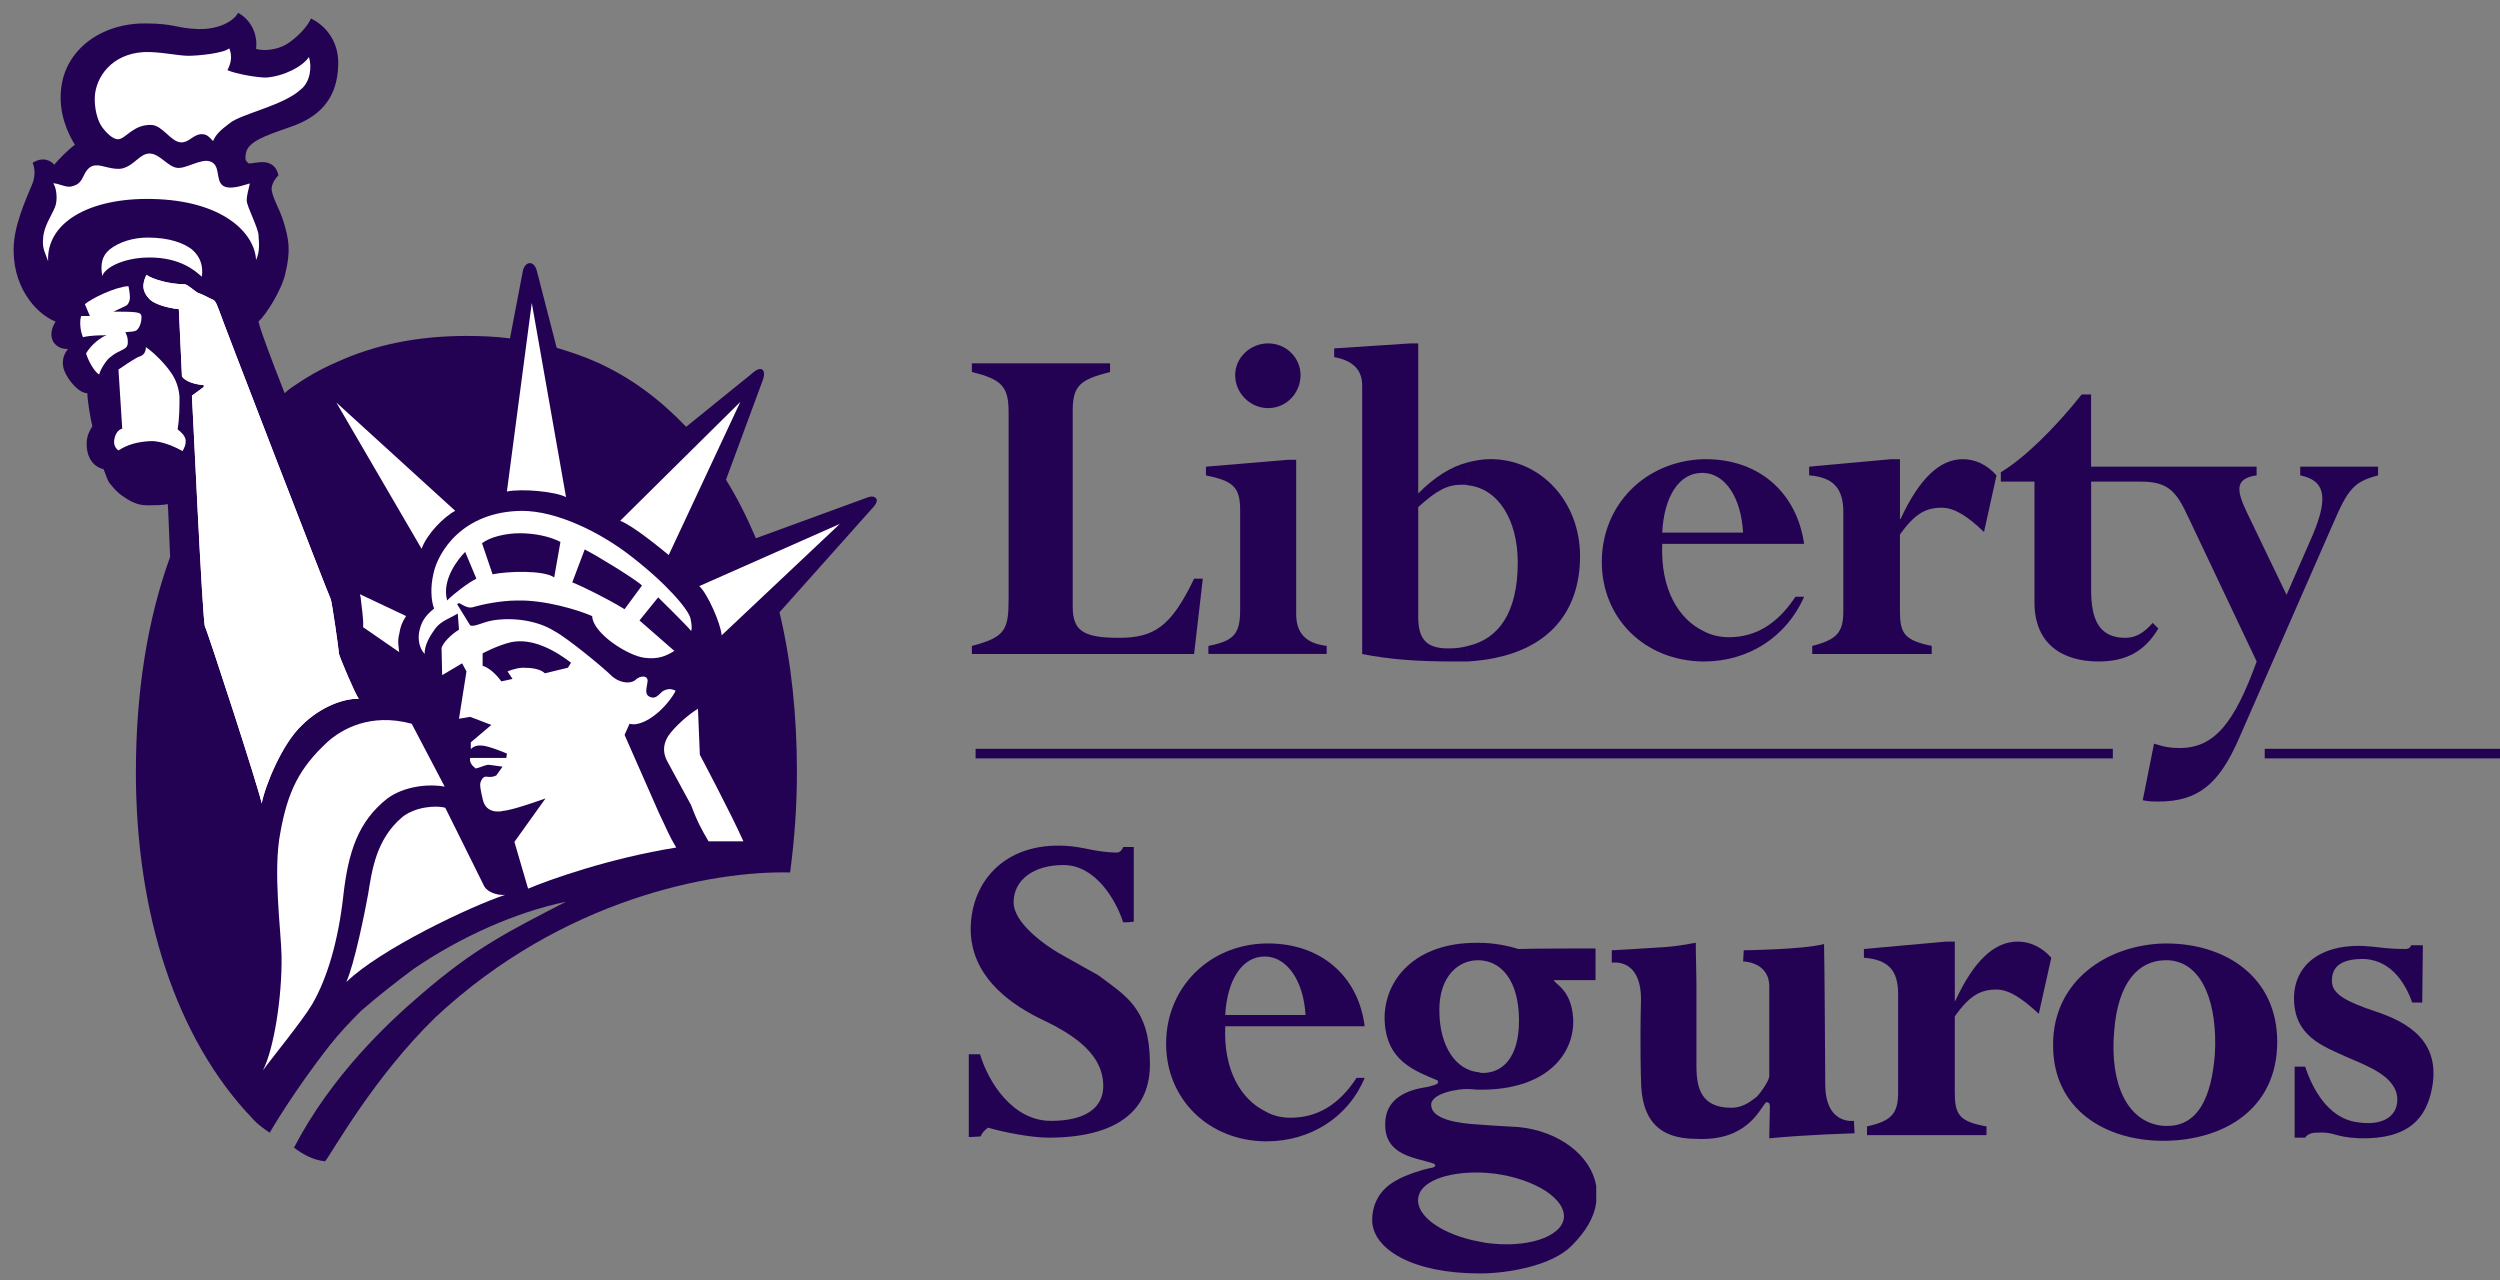 <?xml version="1.0" encoding="utf-8"?>
<!-- Generator: Adobe Illustrator 24.2.1, SVG Export Plug-In . SVG Version: 6.00 Build 0)  -->
<svg version="1.1" id="Capa_1" xmlns="http://www.w3.org/2000/svg" xmlns:xlink="http://www.w3.org/1999/xlink" x="0px" y="0px"
	 width="109.392px" height="56.009px" viewBox="0 0 109.392 56.009" style="enable-background:new 0 0 109.392 56.009;"
	 xml:space="preserve">
<rect x="0" y="0" width="109.392" height="56.009" fill="#808080" stroke="none"/>
<style type="text/css">
	.st0{fill:#240253;}
	.st1{fill:#FFFFFF;}
	.st2{fill:none;stroke:#240253;stroke-width:0.42;stroke-miterlimit:3.864;}
</style>
<g>
	<path class="st0" d="M46.939,26.547c0,1.035,0.436,1.362,2.015,1.362c1.553,0,2.288-0.489,3.296-2.587h0.381
		l-0.381,3.296h-9.724v-0.355c1.47-0.381,1.607-0.708,1.607-2.07v-8.144c0-1.117-0.272-1.444-1.607-1.771v-0.381
		h6.047v0.381c-1.281,0.327-1.635,0.573-1.635,1.689v8.58H46.939z"/>
	<path class="st0" d="M56.717,26.873c0,0.817,0.409,1.281,1.334,1.389v0.353h-5.175V28.263
		c1.117-0.219,1.389-0.518,1.389-1.581v-4.356c0-1.008-0.299-1.281-1.497-1.525v-0.381l3.568-0.3h0.381v6.755
		H56.717z"/>
	<path class="st0" d="M55.491,15.026c0.79,0,1.417,0.626,1.417,1.388c0,0.79-0.627,1.444-1.417,1.444
		c-0.79,0-1.444-0.654-1.444-1.444C54.048,15.652,54.702,15.026,55.491,15.026"/>
	<path class="st0" d="M64.233,21.235c1.31,0.137,2.179,1.499,2.179,3.377c0,2.207-0.844,3.351-2.179,3.651v0.68
		c3.542-0.218,4.905-2.205,4.905-4.604c0-2.395-1.718-4.249-3.925-4.249c-0.324,0-0.651,0.056-0.981,0.137
		C64.233,20.228,64.233,21.235,64.233,21.235z"/>
	<path class="st0" d="M62.057,22.189c0.844-0.763,1.279-0.98,1.933-0.98c0.081,0,0.162,0,0.243,0.027v-1.007
		c-0.76,0.191-1.469,0.654-2.176,1.362v-6.564h-0.355l-3.323,0.218v0.381c0.761,0.137,1.225,0.518,1.225,1.226
		v11.767c1.252,0.243,2.453,0.326,4.003,0.326h0.626V28.263c-0.271,0.081-0.545,0.109-0.869,0.109
		c-0.981,0-1.307-0.436-1.307-1.39C62.057,26.982,62.057,22.189,62.057,22.189z"/>
	<path class="st0" d="M75.647,27.882c-0.38,0-0.763-0.081-1.117-0.272c-1.062-0.518-1.88-1.798-1.796-3.813h1.796
		h4.413c-0.327-2.261-1.989-3.705-4.305-3.705h-0.109c-2.534,0.082-4.439,1.989-4.439,4.495
		c0,2.478,1.88,4.331,4.439,4.358h0.028c1.961,0,3.623-1.089,4.386-2.833h-0.38
		C77.772,27.309,76.817,27.882,75.647,27.882z M74.476,20.692h0.053c0.981,0.027,1.662,1.116,1.743,2.613h-1.743
		h-1.796C72.814,21.727,73.468,20.692,74.476,20.692z"/>
	<path class="st0" d="M56.472,48.908c-0.382,0-0.763-0.081-1.09-0.271c-1.062-0.519-1.851-1.771-1.77-3.732h1.77
		h4.331c-0.274-2.207-1.933-3.623-4.221-3.623h-0.11c-2.478,0.053-4.357,1.933-4.357,4.383
		c0,2.427,1.851,4.251,4.357,4.277h0.028c1.934,0,3.595-1.062,4.303-2.777h-0.355
		C58.596,48.336,57.643,48.908,56.472,48.908z M55.328,41.855h0.054c0.954,0.028,1.661,1.089,1.744,2.559h-1.744
		h-1.77C53.693,42.889,54.347,41.855,55.328,41.855z"/>
	<path class="st0" d="M86.814,23.278c-0.737-0.708-1.307-1.062-1.852-1.062c-0.737,0-1.198,0.299-1.827,1.171v3.351
		c0,0.979,0.193,1.279,1.391,1.525v0.355h-5.229v-0.355c1.089-0.272,1.361-0.6,1.361-1.525v-4.331
		c0-1.035-0.436-1.525-1.497-1.606v-0.381l3.595-0.328h0.38v2.616h0.028c0.818-1.771,1.715-2.616,2.724-2.616
		c0.545,0,1.064,0.246,1.472,0.71L86.814,23.278z"/>
	<path class="st0" d="M89.211,44.361c-0.735-0.682-1.307-1.062-1.852-1.062c-0.737,0-1.198,0.299-1.824,1.171v3.321
		c0,0.983,0.19,1.282,1.388,1.497v0.383h-5.229v-0.383c1.089-0.243,1.361-0.57,1.361-1.497v-4.302
		c0-1.036-0.436-1.5-1.497-1.581v-0.383l3.595-0.324h0.383v2.587h0.025c0.818-1.771,1.718-2.587,2.724-2.587
		c0.545,0,1.064,0.243,1.472,0.707L89.211,44.361z"/>
	<path class="st0" d="M100.65,20.419v0.381c1.036,0.217,1.28,0.87,0.545,2.614l-1.143,2.615l-1.715-3.567
		c-0.519-1.063-0.519-1.525,0.405-1.661v-0.381h-4.738H93.868h-2.369v-3.161h-0.41
		c-1.168,1.472-2.503,2.779-3.539,3.405v0.409h1.472v5.284c0,1.851,1.252,2.587,2.805,2.587
		c1.198,0,2.017-0.436,2.615-1.443l-0.246-0.246c-0.408,0.462-0.763,0.654-1.198,0.654
		c-1.143,0-1.497-0.789-1.497-2.096v-4.739h2.179c1.198,0,1.553,0.434,2.07,1.552l2.995,6.319
		c-0.978,2.696-1.849,3.786-3.375,3.786c-0.329,0-0.6-0.025-1.117-0.19L93.759,35.017
		c0.301,0.056,0.464,0.056,0.682,0.056c1.718,0,2.642-0.737,3.514-2.726l4.14-9.45
		c0.654-1.525,0.927-1.824,1.961-2.096v-0.381C104.055,20.419,100.65,20.419,100.65,20.419z"/>
	<path class="st0" d="M38.331,21.808c-0.108-0.163-0.408-0.028-0.408-0.028l-4.848,1.772
		c-0.381-0.901-0.817-1.772-1.308-2.561l1.58-4.276c0,0,0.191-0.436,0-0.545c-0.164-0.108-0.463,0.191-0.463,0.191
		l-2.861,2.315c-1.116-1.171-2.397-2.151-3.922-2.832c-0.545-0.245-1.117-0.435-1.743-0.626l-0.871-3.378
		c0,0-0.082-0.327-0.3-0.327s-0.3,0.299-0.3,0.299l-0.573,2.996c-0.599-0.082-1.252-0.108-1.906-0.108
		c-2.124,0-4.004,0.381-5.665,1.143c-0.708,0.3-1.362,0.681-1.989,1.117c-0.109,0.082-0.218,0.163-0.299,0.245
		c-0.599-1.525-1.062-2.751-1.144-3.133c0.327-0.3,1.008-1.362,1.172-2.097c0.245-1.008,0.163-1.498-0.082-2.288
		c-0.163-0.545-0.517-1.089-0.517-1.444c0.027-0.245,0.163-0.436,0.3-0.572c-0.082-0.381-0.327-0.544-0.599-0.572
		c-0.272-0.027-0.49,0.054-0.708,0.054c-0.082-0.108-0.191-0.081-0.109-0.49c0.136-0.572,1.253-0.844,2.179-1.198
		c1.171-0.463,1.825-1.281,1.853-2.642c0.027-0.98-0.517-1.689-1.199-2.015c-0.136,0.381-0.708,0.925-1.089,1.143
		c-0.381,0.218-0.926,0.299-1.307,0.191c0.082-0.708-0.272-1.307-0.79-1.579
		c-0.163,0.327-0.789,0.735-1.743,0.708C7.716,1.243,7.663,1.025,6.328,1.025c-1.907,0-3.46,1.145-3.65,2.833
		C2.542,4.947,2.978,5.847,3.277,6.337C3.032,6.5,2.487,7.045,2.379,7.209C2.242,7.045,1.888,6.827,1.426,7.127
		C1.534,7.372,1.534,7.644,1.452,7.944c-0.082,0.272-0.762,1.607-0.844,2.696C0.472,12.465,1.534,13.718,2.433,14.072
		c-0.191,0.3-0.245,0.599-0.108,0.872c0.108,0.163,0.272,0.327,0.654,0.327
		c-0.218,0.245-0.3,0.6-0.164,0.953c0.164,0.409,0.626,0.981,1.008,0.981c0,0.327,0.136,1.117,0.218,1.442
		c-0.136,0.247-0.272,0.437-0.245,0.899c0.027,0.517,0.327,0.899,0.735,0.982c0.109,0.244,0.163,0.517,0.299,0.654
		c0.136,0.163,0.272,0.353,0.571,0.545c0.299,0.218,0.626,0.381,1.008,0.381c0.409,0,0.763,0,0.927-0.056
		c0.027,0.109,0.054,1.172,0.108,2.316c-1.007,2.779-1.498,5.965-1.498,9.423c0,6.157,1.743,11.659,5.121,15.173
		c0,0,0.191,0.243,0.735,0.598c0,0,1.035-1.799,2.642-3.841c0.408-0.517,0.872-1.006,1.362-1.497
		c0.79-0.681,1.552-1.279,2.288-1.824c2.07-1.416,4.467-2.48,6.673-2.944c-2.533,1.307-3.977,2.017-6.346,4.059
		c-1.498,1.282-3.923,3.567-5.557,6.701c0.354,0.271,0.817,0.545,1.362,0.6c0.326-0.41,2.124-3.679,4.848-6.321
		c5.556-5.174,12.093-6.4,15.498-6.319c0.191-1.416,0.299-2.886,0.299-4.386c0-2.478-0.245-4.847-0.763-6.998
		l4.058-4.549C38.168,22.243,38.468,21.945,38.331,21.808"/>
	<path class="st1" d="M7.99,19.738c-0.245-0.137-0.899-0.463-1.416-0.436c-0.517,0.027-0.981,0.136-1.39,0.408
		c-0.191-0.136-0.245-0.353-0.136-0.654c0.11-0.272,0.3-0.299,0.3-0.299l-0.164-2.588
		c0,0,0.736-0.517,0.927-0.571c0.19-0.054,0.272-0.219,0.272-0.409c0.327,0.219,0.817,0.708,1.062,1.063
		c0.245,0.327,0.382,0.708,0.409,1.116c0,0.409,0,0.926-0.082,1.416c0.164,0.137,0.327,0.272,0.355,0.491
		C8.126,19.493,8.071,19.574,7.99,19.738"/>
	<path class="st1" d="M31.576,27.801c-0.027-0.491-0.626-1.853-0.981-2.154l6.156-2.724L31.576,27.801z"/>
	<path class="st1" d="M14.717,17.613l5.202,4.739c-0.517,0.272-1.252,1.035-1.471,1.662L14.717,17.613z"/>
	<path class="st1" d="M17.768,26.956c-0.191,0.299-0.245,0.464-0.3,0.789c-0.081,0.328-0.027,0.518,0,0.79
		l-1.579-1.091c0.027-0.381-0.082-0.979-0.108-1.307c0-0.027-0.028-0.081-0.028-0.134L17.768,26.956z"/>
	<path class="st1" d="M8.97,27.42c-0.109-0.165-0.545-9.78-0.572-10.107l0.517-0.381v-0.082
		c-0.381-0.027-0.818-0.163-0.953-0.381l-0.136-2.942c-0.517-0.054-1.035-0.218-1.253-0.409
		c-0.245-0.245-0.436-0.544-0.163-1.089c0.272,0.191,1.008,0.408,1.661,0.408c0.136,0,0.436,0.3,0.599,0.381
		c0.191,0.054,0.518,0.245,0.654,0.299c0.137,0.054,0.219,0.381,0.273,0.491
		c0.027,0.136,4.793,12.475,4.875,12.61c0.054,0.137,0.355,2.207,0.355,2.37
		c0.027,0.163,0.735,1.826,0.872,1.988c-0.626-0.028-1.661,0.327-2.506,1.171
		c-0.845,0.818-1.58,2.587-1.744,3.405C11.394,34.718,9.079,27.609,8.97,27.42"/>
	<path class="st1" d="M15.017,39.24c-0.217,1.905-0.681,3.539-1.362,4.713c-0.463,0.763-1.716,2.285-2.152,2.886
		c0.49-0.953,0.844-3.24,0.817-5.011c-0.027-1.171-0.381-3.704-0.054-5.394
		c0.327-1.824,0.844-2.833,2.043-3.95c0.627-0.57,1.879-1.305,3.705-0.816l1.444,2.752
		c-0.763-0.137-1.798,0-2.506,0.517C15.67,35.944,15.234,37.277,15.017,39.24"/>
	<path class="st1" d="M15.153,42.97c0.355-0.788,0.818-3.076,0.953-3.838c0.163-0.981,0.327-2.397,1.498-3.38
		c0.572-0.461,1.498-0.517,1.879-0.408l1.662,3.349c0.136,0.357,0.626,0.491,0.953,0.464
		C20.546,39.676,16.651,41.526,15.153,42.97"/>
	<path class="st1" d="M29.234,32.212c-0.272,0.436-0.191,0.816-0.027,1.117c0.163,0.299,1.035,1.905,1.035,1.905
		c0.272,0.737,0.49,1.117,0.762,1.581h1.526c-0.573-1.279-1.907-3.788-1.907-3.788l-0.082-2.014
		C30.16,31.232,29.507,31.804,29.234,32.212"/>
	<path class="st1" d="M22.18,21.507c0.653-0.136,2.124,0,2.588,0.246l-1.499-8.498L22.18,21.507z"/>
	<path class="st1" d="M18.966,25.102c-0.136,0.573-0.108,1.172,0.028,1.526c-0.436,0.353-0.572,0.626-0.654,1.034
		c-0.054,0.3,0,0.709,0.245,0.955c-0.027-0.383,0.245-0.817,0.464-1.117c0.245-0.327,0.626-0.437,0.981-0.654
		l0.054,0.708c-0.327,0.19-0.736,0.599-0.763,0.817l0.027,1.171l0.872-0.517l0.191,0.355l-0.327,2.069l0.489-0.081
		l0.927,0.352l-0.899,0.763v0.301c0,0,0.136-0.19,0.463-0.162c0.3,0,1.117,0.352,1.117,0.352l-0.027,0.19h-0.354
		h-1.226c-0.054,0.218,0.136,0.383,0.246,0.464c0.218-0.056,0.436-0.162,0.545-0.162
		c0.108,0,0.381,0.053,0.626,0.081l-0.272,0.38c0,0-0.163,0.109-0.436,0.056c-0.136-0.028-0.272,0.19-0.272,0.352
		c0,0.193,0.109,0.628,0.109,0.628c0.136,0.682,0.817,0.545,0.899,0.517c0.436-0.028,1.852-0.545,1.852-0.545
		l-1.362,1.905l0.599,2.045c0.899-0.383,3.568-1.335,6.482-1.799c-0.327-0.545-0.381-0.735-0.762-1.525
		l-1.499-3.405l0.219-0.489c0.326,0.109,0.817-0.137,1.143-0.408c0.328-0.246,0.736-0.735,0.872-1.036
		c-0.218-0.109-0.382-0.081-0.573,0.028c-0.163,0.137-0.3,0.355-0.544,0.246c-0.273-0.109-0.136-0.41-0.11-0.682
		c0.027-0.272-0.326-0.272-0.544-0.053c-0.245,0.19-0.736,0.108-1.063-0.219
		c-0.327-0.326-1.907-1.634-2.478-1.933c-0.79-0.49-1.879-0.599-2.696-0.462
		c-0.464,0.081-0.79,0.298-0.981,0.217l-0.572-0.926l0.082-0.053c0.218,0.108,0.408,0.271,0.68,0.162
		c0.273-0.081,1.117-0.272,1.879-0.272c1.199-0.027,2.643,0.408,3.269,0.682c0.027,0.761,1.58,1.743,2.288,1.824
		c0.599,0.081,0.953-0.081,1.307-0.3l-1.525-1.333l0.817-1.01c0,0,1.254,1.226,1.444,1.472
		c0.054-0.165,0-0.381-0.028-0.546c-0.081-0.381-1.035-1.524-2.668-2.777c-1.28-0.982-3.16-1.934-4.713-1.934
		C20.219,22.38,19.156,24.178,18.966,25.102"/>
	<path class="st1" d="M9.597,13.61c-0.054-0.11-0.136-0.436-0.273-0.491c-0.136-0.054-0.463-0.245-0.654-0.299
		c-0.163-0.082-0.462-0.381-0.599-0.381c-0.654,0-1.39-0.218-1.662-0.408c-0.272,0.545-0.081,0.844,0.164,1.089
		c0.217,0.191,0.735,0.355,1.253,0.409l0.136,2.942c0.136,0.218,0.573,0.355,0.954,0.381v0.082l-0.517,0.381
		c0.027,0.327,0.463,9.942,0.572,10.107c0.109,0.19,2.425,7.298,2.478,7.734c0.164-0.818,0.899-2.615,1.744-3.405
		c0.844-0.844,1.879-1.198,2.506-1.171c-0.137-0.162-0.845-1.825-0.872-1.988c0-0.163-0.299-2.233-0.354-2.37
		C14.39,26.084,9.624,13.745,9.597,13.61"/>
	<path class="st1" d="M6.545,11.267c1.335,0,1.989,0.572,2.288,0.844c0.054-0.435-0.028-0.844-0.436-1.198
		c-0.354-0.273-0.98-0.518-1.934-0.518c-0.627,0-1.253,0.191-1.662,0.518c-0.353,0.299-0.409,0.654-0.327,1.171
		C4.585,11.703,5.429,11.267,6.545,11.267"/>
	<path class="st1" d="M4.149,4.213C4.122,4.73,4.258,5.275,4.476,5.574c0.136,0.191,0.463,0.544,0.708,0.518
		c0.327-0.028,0.654-0.654,1.444-0.626c0.49,0.026,0.844,0.735,1.28,0.762c0.328,0.027,0.517-0.3,0.845-0.355
		c0.299-0.026,0.381,0.11,0.571,0.3c0.11-0.272,0.3-0.463,0.736-0.79c0.517-0.409,2.342-0.763,3.105-1.471
		c0.409-0.328,0.49-0.981,0.354-1.417c-0.272,0.408-1.089,0.844-1.879,0.899c-0.409,0-1.335-0.163-1.689-0.326
		c0.163-0.3,0.218-0.627,0.081-0.954c-0.244,0.218-1.362,0.327-1.797,0.327c-0.436,0-1.28-0.191-1.934-0.163
		C4.857,2.361,4.203,3.395,4.149,4.213"/>
	<path class="st1" d="M6.628,8.706c3.132,0.055,4.521,1.499,4.576,2.67c0.163-0.354,0.136-0.681,0.109-1.062
		c0-0.327-0.49-1.226-0.517-1.525c0-0.273,0.082-0.49,0.136-0.763c-0.218,0.054-0.899,0.327-1.198,0.082
		C9.433,7.862,9.651,7.236,9.215,7.072C8.807,6.908,8.153,7.399,7.745,7.344C7.336,7.29,6.982,6.718,6.545,6.718
		c-0.435,0-0.653,0.517-1.198,0.654C4.939,7.454,4.449,7.209,4.204,7.236c-0.272,0-0.436,0.218-0.545,0.463
		C3.522,7.971,3.441,8.08,3.114,8.162C2.869,8.216,2.515,7.998,2.325,8.026c0.136,0.136,0.217,0.708,0.082,1.035
		C2.242,9.469,1.915,9.905,1.888,10.422c-0.054,0.463,0.11,0.681,0.218,1.008C2.024,9.742,3.904,8.652,6.628,8.706
		"/>
	<path class="st1" d="M4.666,14.671c-0.217,0.054-0.681,0.409-0.899,0.79c0.054,0.219,0.327,0.79,0.573,0.927
		c0.054-0.245,0.353-0.682,0.49-0.763c0.191-0.163,0.381-0.245,0.544-0.327c0.164-0.081,0.218-0.163,0.218-0.326
		c0-0.191-0.027-0.272-0.108-0.436c0.163-0.027,0.463,0,0.544-0.136c0.11-0.136,0.164-0.327,0.164-0.518
		c0-0.163-0.082-0.19-0.272-0.218c-0.163-0.027-0.681-0.027-0.953-0.027c0,0,0.408-0.191,0.517-0.245
		c0.136-0.054,0.163-0.191,0.191-0.272c0.027-0.109,0-0.327-0.054-0.599c-0.572,0.027-1.635,0.545-1.907,0.79
		l0.219,0.517H3.55c-0.082,0.272-0.028,0.682,0.081,0.926C3.985,14.671,4.394,14.671,4.666,14.671"/>
	<path class="st0" d="M19.565,26.274c0.299-0.299,0.899-0.762,1.28-0.953l-0.49-1.172
		C20.029,24.477,19.32,25.375,19.565,26.274"/>
	<path class="st0" d="M21.554,25.13c0.654-0.137,2.233-0.19,2.696,0.136l0.273-1.552
		c-0.463-0.246-1.145-0.381-1.771-0.381s-1.307,0.163-1.661,0.436L21.554,25.13z"/>
	<path class="st0" d="M27.328,26.657l0.763-1.036c-0.272-0.271-2.015-1.334-2.506-1.579l-0.545,1.443
		C25.421,25.621,26.674,26.248,27.328,26.657"/>
	<path class="st0" d="M21.118,29.133c0.299,0.084,0.626,0.409,0.817,0.682l0.491-0.109l-0.218-0.326
		c0,0,0.3-0.138,0.654-0.163c0.408,0,0.79,0.053,0.98,0.245l1.008-0.245l0.136-0.218
		c-0.708-0.545-1.689-1.091-2.615-0.901c-0.599,0.137-1.253,0.491-1.253,0.491L21.118,29.133z"/>
	<path class="st1" d="M27.137,22.788c0.572,0.218,1.825,1.253,2.124,1.499l3.133-6.701L27.137,22.788z"/>
	<path class="st2" d="M99.097,32.975h10.352 M42.689,32.975h49.762"/>
	<path class="st0" d="M45.877,49.78c-0.763,0-1.988-0.243-2.642-0.436c-0.191,0.137-0.245,0.218-0.327,0.383
		c-0.299,0.025-0.517,0.025-0.517,0.025v-3.62h0.491c0.381,1.252,1.443,2.914,3.105,2.914
		c1.471,0,2.288-0.547,2.288-1.525c0-1.581-1.661-2.425-2.86-2.997c-1.389-0.707-2.914-1.88-2.942-3.841
		c0-2.204,1.634-3.947,4.439-3.648c0.681,0.081,1.062,0.243,1.907,0.271c0.245,0.028,0.327-0.243,0.327-0.243
		h0.464v3.268c0,0-0.219,0.028-0.464,0.028c-0.327-1.011-1.226-2.508-2.615-2.508c-1.308,0-2.179,0.654-2.179,1.634
		c0,0.899,1.362,1.908,2.342,2.425l1.362,0.763c1.198,0.899,2.233,1.444,2.261,3.788
		C50.37,48.637,48.818,49.78,45.877,49.78"/>
	<path class="st0" d="M103.24,49.808c-1.173-0.056-1.036-0.299-1.908-0.246c-0.218,0-0.408,0.109-0.464,0.218h-0.461
		v-3.106h0.461c0.301,0.927,0.981,2.235,2.235,2.425c1.143,0.19,1.796-0.243,1.796-0.981
		c0-1.008-1.307-1.469-2.179-1.852c-1.089-0.489-2.341-0.925-2.341-2.587c0-1.497,1.252-2.478,3.405-2.26
		c0.489,0.053,0.816,0.106,1.47,0.106c0.218,0,0.246-0.162,0.246-0.162h0.517l-0.028,2.506h-0.436
		c-0.243-0.679-0.816-1.824-2.07-1.905c-0.98-0.028-1.469,0.299-1.444,0.98c0,0.57,0.682,0.899,1.88,1.305
		c1.5,0.491,2.86,1.335,2.506,3.324C106.178,48.937,105.391,49.861,103.24,49.808"/>
	<path class="st0" d="M79.867,47.439c0,1.796,1.254,1.606,1.254,1.606l0.028,0.545c0,0-2.017,0.053-3.732,0.218
		c0-0.355,0.028-1.226,0.028-1.391c0-0.134-0.056-0.19-0.165-0.19c-0.299,0.327-0.844,1.715-3.05,1.606
		c-1.687,0-2.425-0.869-2.425-2.612c0,0-0.053-1.472,0-3.489c0-1.849-1.279-1.606-1.279-1.606v-0.545
		c0,0,1.525-0.081,2.288-0.137c0.763-0.053,1.308-0.19,1.389-0.19c0,0.735,0.028,1.282,0.028,2.017v3.377
		c0,0.98,0.218,1.824,1.525,1.824c0.573,0,0.927-0.355,1.089-0.461c0.137-0.112,0.573-0.71,0.573-0.93v-3.866
		c0.028-1.143-1.145-1.143-1.145-1.143l0.028-0.491c0,0,2.562-0.028,3.514-0.271
		C79.84,42.316,79.867,47.439,79.867,47.439"/>
	<path class="st0" d="M94.795,41.283h-0.081c-2.508,0.053-4.902,1.634-4.877,4.467c0,2.777,2.263,4.168,4.821,4.168
		h0.056c2.64-0.028,4.93-1.419,4.93-4.332C99.644,42.727,97.354,41.283,94.795,41.283z M96.918,46.076
		c-0.134,1.908-0.735,3.268-2.204,3.187h-0.056c-1.581-0.137-2.344-1.852-2.151-4.114
		c0.162-2.204,1.089-3.104,2.207-3.131h0.19C96.429,42.126,97.027,44.006,96.918,46.076z"/>
	<path class="st0" d="M66.44,49.316c-0.408-0.028-1.062-0.053-1.715-0.109c-1.008-0.053-2.042-0.243-2.098-0.816
		c-0.081-0.573,1.282-0.763,1.606-0.737c0.165,0,0.329,0.028,0.491,0.028c2.997,0.028,4.196-1.606,4.112-3.131
		c-0.081-1.252-0.788-1.472-0.844-1.662h1.824v-1.388c0,0-2.833,0-3.377,0.025c-0.517-0.162-1.115-0.271-1.715-0.271
		h-0.134c-2.67,0-4.005,1.606-4.005,3.296c0.028,1.852,1.28,2.288,2.316,2.724c0.106,0.165-0.109,0.19-0.38,0.274
		c-0.165,0.053-1.908,0.134-1.908,1.632c-0.028,1.391,1.335,1.472,2.07,1.718c0.19,0.056,0.162,0.19-0.137,0.218
		c-0.274,0.053-1.062,0.299-1.469,0.545c-0.846,0.461-1.036,1.224-1.036,1.715c0,1.28,1.771,2.344,4.685,2.344
		h0.056c1.171,0,3.104-0.327,3.975-1.198c0.656-0.654,1.008-1.282,1.089-1.908v-0.709
		C69.627,50.543,68.185,49.481,66.44,49.316z M64.671,42.017h0.053c0.953,0.028,1.743,0.872,1.743,2.643
		c0,1.634-0.735,2.288-1.578,2.288c-0.056,0-0.109,0-0.165-0.028c-1.008-0.081-1.743-1.115-1.743-2.724
		C62.981,42.699,63.825,42.017,64.671,42.017z M65.023,54.384c-0.109-0.028-0.19-0.028-0.299-0.056
		c-1.606-0.299-2.777-1.115-2.668-1.905c0.081-0.71,1.226-1.145,2.668-1.117c0.218,0,0.464,0.028,0.709,0.053
		c1.771,0.248,3.104,1.117,2.995,1.961C68.294,54.138,66.794,54.629,65.023,54.384z"/>
</g>
</svg>
